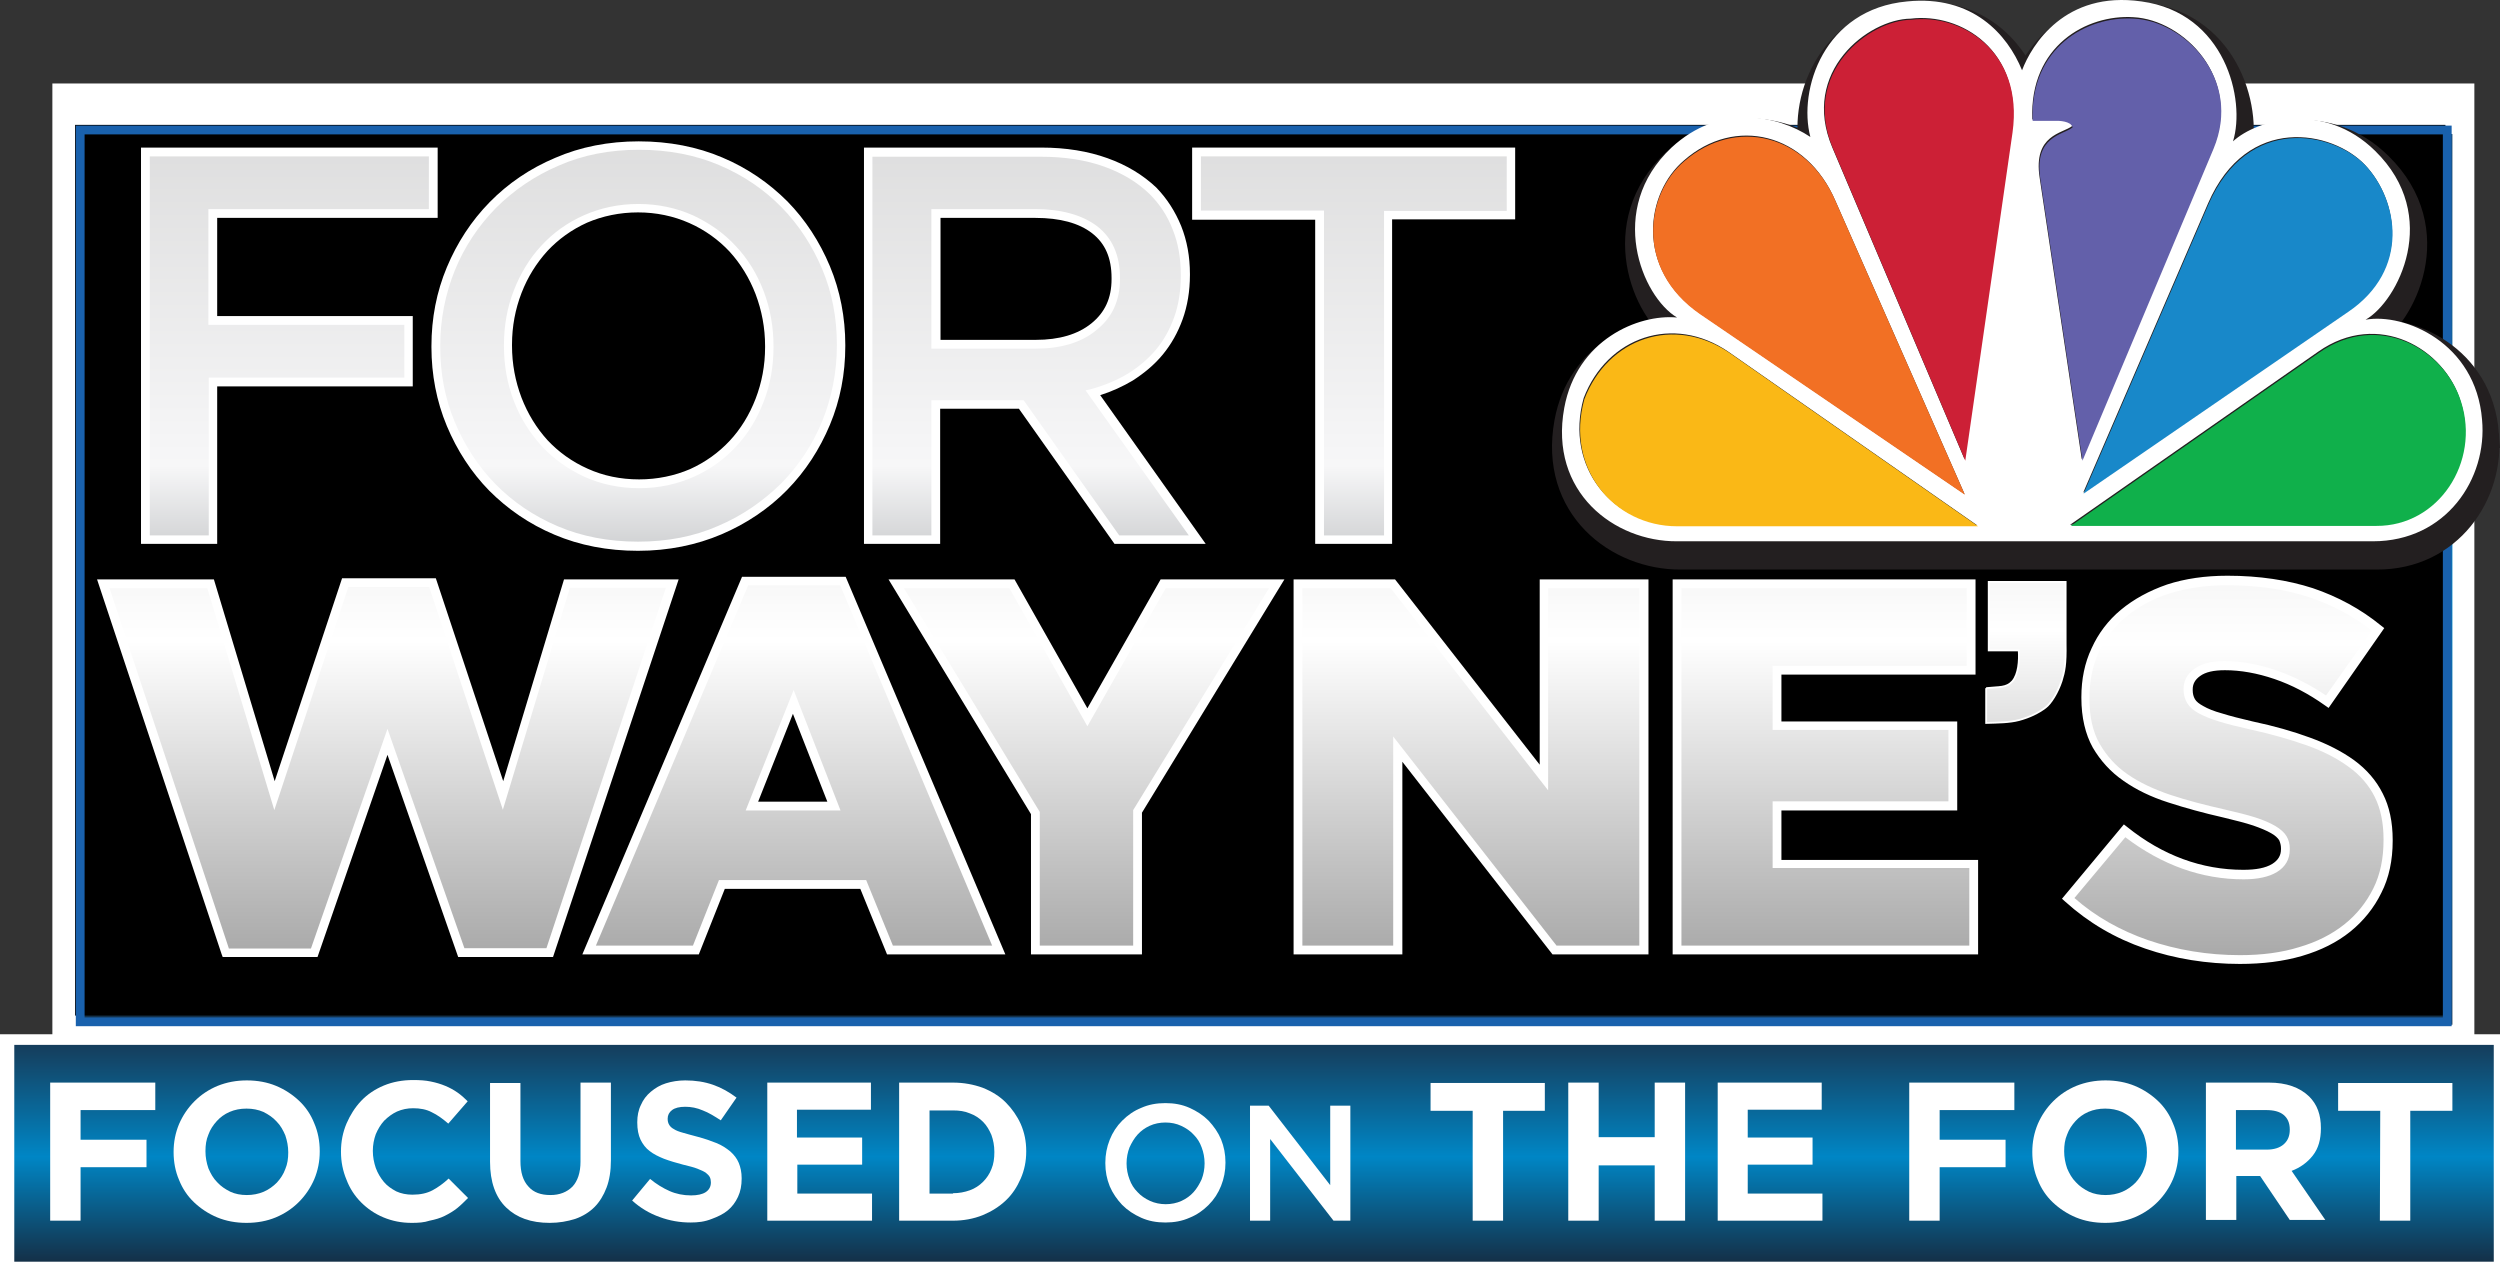 <?xml version="1.0" encoding="UTF-8"?><svg id="Layer_1" xmlns="http://www.w3.org/2000/svg" xmlns:xlink="http://www.w3.org/1999/xlink" viewBox="0 0 682.6 347.594"><rect x="0" y="0" width="682.6" height="347.594" fill="#333333" stroke="none"/><defs><clipPath id="clippath"><rect width="682.6" height="347.594" style="fill:none;"/></clipPath><linearGradient id="linear-gradient" x1="346" y1="1165.221" x2="346" y2="1434.403" gradientTransform="translate(0 -1149.412)" gradientUnits="userSpaceOnUse"><stop offset="0" stop-color="#19314a"/><stop offset=".543" stop-color="#0086c5"/><stop offset="1" stop-color="#152c42"/></linearGradient><linearGradient id="linear-gradient-2" x1="79.1" y1="1382.081" x2="79.1" y2="1097.784" gradientTransform="translate(0 -1149.412)" gradientUnits="userSpaceOnUse"><stop offset=".01" stop-color="#616161"/><stop offset=".242" stop-color="#b7b9bb"/><stop offset=".371" stop-color="#f7f7f8"/><stop offset=".939" stop-color="#c9c9c9"/></linearGradient><linearGradient id="linear-gradient-3" x1="174.45" y1="1382.081" x2="174.45" y2="1097.784" gradientTransform="translate(0 -1149.412)" gradientUnits="userSpaceOnUse"><stop offset=".01" stop-color="#616161"/><stop offset=".242" stop-color="#b7b9bb"/><stop offset=".371" stop-color="#f7f7f8"/><stop offset=".939" stop-color="#c9c9c9"/></linearGradient><linearGradient id="linear-gradient-4" x1="282.15" y1="1382.081" x2="282.15" y2="1097.784" gradientTransform="translate(0 -1149.412)" gradientUnits="userSpaceOnUse"><stop offset=".01" stop-color="#616161"/><stop offset=".242" stop-color="#b7b9bb"/><stop offset=".371" stop-color="#f7f7f8"/><stop offset=".939" stop-color="#c9c9c9"/></linearGradient><linearGradient id="linear-gradient-5" x1="369.75" y1="1382.081" x2="369.75" y2="1097.784" gradientTransform="translate(0 -1149.412)" gradientUnits="userSpaceOnUse"><stop offset=".01" stop-color="#616161"/><stop offset=".242" stop-color="#b7b9bb"/><stop offset=".371" stop-color="#f7f7f8"/><stop offset=".939" stop-color="#c9c9c9"/></linearGradient><linearGradient id="linear-gradient-6" x1="105.95" y1="1485.605" x2="105.95" y2="1075.283" gradientTransform="translate(0 -1149.412)" gradientUnits="userSpaceOnUse"><stop offset=".01" stop-color="#616161"/><stop offset=".393" stop-color="#fff"/><stop offset=".939" stop-color="#9a9a9a"/></linearGradient><linearGradient id="linear-gradient-7" x1="216.85" y1="1485.605" x2="216.85" y2="1075.283" gradientTransform="translate(0 -1149.412)" gradientUnits="userSpaceOnUse"><stop offset=".01" stop-color="#616161"/><stop offset=".393" stop-color="#fff"/><stop offset=".939" stop-color="#9a9a9a"/></linearGradient><linearGradient id="linear-gradient-8" x1="296.75" y1="1485.605" x2="296.75" y2="1075.283" gradientTransform="translate(0 -1149.412)" gradientUnits="userSpaceOnUse"><stop offset=".01" stop-color="#616161"/><stop offset=".393" stop-color="#fff"/><stop offset=".939" stop-color="#9a9a9a"/></linearGradient><linearGradient id="linear-gradient-9" x1="401.6" y1="1485.605" x2="401.6" y2="1075.283" gradientTransform="translate(0 -1149.412)" gradientUnits="userSpaceOnUse"><stop offset=".01" stop-color="#616161"/><stop offset=".393" stop-color="#fff"/><stop offset=".939" stop-color="#9a9a9a"/></linearGradient><linearGradient id="linear-gradient-10" x1="498.5" y1="1485.605" x2="498.5" y2="1075.283" gradientTransform="translate(0 -1149.412)" gradientUnits="userSpaceOnUse"><stop offset=".01" stop-color="#616161"/><stop offset=".393" stop-color="#fff"/><stop offset=".939" stop-color="#9a9a9a"/></linearGradient><linearGradient id="linear-gradient-11" x1="553.158" y1="1452.45" x2="553.158" y2="1119.7" gradientTransform="translate(0 -1149.412)" gradientUnits="userSpaceOnUse"><stop offset=".01" stop-color="#616161"/><stop offset=".393" stop-color="#fff"/><stop offset=".939" stop-color="#9a9a9a"/></linearGradient><linearGradient id="linear-gradient-12" x1="608.45" y1="1486.56" x2="608.45" y2="1076.237" gradientTransform="translate(0 -1149.412)" gradientUnits="userSpaceOnUse"><stop offset=".01" stop-color="#616161"/><stop offset=".393" stop-color="#fff"/><stop offset=".939" stop-color="#9a9a9a"/></linearGradient><linearGradient id="linear-gradient-13" x1="342.4" y1="1429.685" x2="342.4" y2="1495.219" gradientTransform="translate(0 -1149.412)" gradientUnits="userSpaceOnUse"><stop offset="0" stop-color="#19314a"/><stop offset=".543" stop-color="#0086c5"/><stop offset="1" stop-color="#152c42"/></linearGradient></defs><g style="clip-path:url(#clippath);"><rect x="14.3" y="22.794" width="661.3" height="276.5" style="fill:#fff;"/><rect x="22.4" y="36.594" width="647.2" height="243.2" style="fill:url(#linear-gradient);"/><rect x="20.5" y="34.094" width="647.2" height="243.2"/><path d="M669.4,280.194H20.7V34.294h648.7v245.9ZM23.1,277.794h643.9V36.694H23.1v241.1Z" style="fill:#1961ad;"/><path d="M39.8,41.194h78.6v16.8h-60.2v29.2h53.4v16.8h-53.4v43.1h-18.4V41.194Z" style="fill:url(#linear-gradient-2);"/><path d="M174.3,148.894c-8.2,0-15.6-1.4-22.4-4.3-6.8-2.9-12.5-6.8-17.4-11.7-4.8-4.9-8.6-10.7-11.3-17.3-2.7-6.6-4.1-13.6-4.1-21.1v-.3c0-7.5,1.4-14.5,4.1-21.1s6.5-12.4,11.5-17.4c4.9-5,10.8-8.9,17.5-11.9,6.8-2.9,14.2-4.4,22.4-4.4s15.6,1.4,22.4,4.3c6.7,2.9,12.5,6.8,17.4,11.7,4.8,4.9,8.6,10.7,11.3,17.3s4.1,13.6,4.1,21.1v.3c0,7.5-1.4,14.5-4.1,21.1s-6.6,12.4-11.5,17.4c-4.9,5-10.8,8.9-17.5,11.9-6.8,2.9-14.3,4.4-22.4,4.4h0ZM174.6,131.794c5.2,0,10-1,14.4-2.9,4.4-2,8.1-4.6,11.2-8,3.1-3.4,5.5-7.3,7.3-11.9,1.8-4.5,2.6-9.4,2.6-14.5v-.3c0-5.1-.9-10-2.6-14.6s-4.2-8.6-7.4-11.9c-3.2-3.4-6.9-6.1-11.4-8.1-4.4-2-9.2-3-14.4-3s-10,1-14.4,2.9c-4.4,2-8.1,4.6-11.2,8-3.1,3.4-5.5,7.3-7.3,11.9-1.8,4.5-2.6,9.4-2.6,14.5v.3c0,5.1.9,10,2.6,14.6,1.8,4.6,4.2,8.6,7.4,11.9,3.2,3.4,7,6.1,11.4,8.1,4.4,2,9.2,3,14.4,3h0Z" style="fill:url(#linear-gradient-3);"/><path d="M237.2,41.194h47.2c6.7,0,12.5.9,17.7,2.8,5.1,1.9,9.4,4.5,12.8,7.8,2.8,2.9,5,6.3,6.5,10.1,1.5,3.8,2.3,8.1,2.3,12.7v.3c0,4.3-.6,8.2-1.9,11.7s-3,6.6-5.2,9.2c-2.2,2.7-4.9,4.9-7.9,6.8-3.1,1.9-6.5,3.3-10.2,4.3l28.6,40.1h-21.9l-26.1-36.9h-23.3v36.9h-18.4V41.194h-.2ZM282.9,93.694c6.7,0,12-1.6,15.9-4.8,3.9-3.2,5.9-7.5,5.9-13v-.3c0-5.8-1.9-10.1-5.8-13.1-3.8-3-9.3-4.5-16.2-4.5h-27.1v35.7h27.3Z" style="fill:url(#linear-gradient-4);"/><path d="M360.4,58.494h-33.6v-17.3h85.9v17.2h-33.6v88.6h-18.7V58.494h0Z" style="fill:url(#linear-gradient-5);"/><path d="M28.3,159.094h29.3l17.4,57.9,19.3-58.2h23.9l19.3,58.2,17.4-57.9h28.7l-33.4,100.7h-24.1l-20.2-57.6-20,57.6h-24.2l-33.4-100.7h0Z" style="fill:url(#linear-gradient-6);"/><path d="M203.5,158.294h26.7l42.6,100.7h-29.7l-7.3-17.9h-38.6l-7.1,17.9h-29.2l42.6-100.7ZM227.8,219.794l-11.2-28.5-11.3,28.4h22.5v.1Z" style="fill:url(#linear-gradient-7);"/><path d="M282.8,221.594l-38-62.6h31.6l20.6,36.4,20.7-36.4h31l-38,62.2v37.9h-27.9v-37.5h0Z" style="fill:url(#linear-gradient-8);"/><path d="M354.4,159.094h25.9l41.2,52.9v-52.9h27.3v100h-24.3l-42.8-54.9v54.9h-27.3v-100h0Z" style="fill:url(#linear-gradient-9);"/><path d="M458,159.094h80.3v23.6h-53v15.1h48v21.9h-48v15.9h53.7v23.6h-81v-100.1h0Z" style="fill:url(#linear-gradient-10);"/><path d="M542.3,187.894c3.6-.4,5.5,0,7.2-1.9,1.6-1.9,1.9-5.5,1.7-8.4h-8.2v-18.7h21v16.9c.1,5.6-.3,7.5-1.1,10.1-1,3.1-2.9,6.2-4.4,7.3-2,1.5-4.3,2.6-7.2,3.4-2.7.7-5.7.7-9,.8v-9.5h0Z" style="fill:url(#linear-gradient-11); stroke:#fff; stroke-miterlimit:10; stroke-width:.5px;"/><path d="M611.7,261.794c-9,0-17.5-1.4-25.5-4.2-8.1-2.8-15.2-6.9-21.4-12.5l15.4-18.5c10,8,20.8,12,32.4,12,3.7,0,6.5-.6,8.5-1.8s2.9-2.9,2.9-5.1v-.3c0-1-.2-2-.7-2.8s-1.4-1.6-2.6-2.4c-1.3-.8-3-1.5-5.1-2.2s-4.9-1.5-8.4-2.2c-5.3-1.2-10.3-2.6-14.9-4.1-4.6-1.5-8.6-3.4-11.9-5.7-3.4-2.3-6-5.2-8-8.7s-2.9-7.8-2.9-12.9v-.3c0-4.7.9-8.9,2.6-12.8,1.8-3.9,4.3-7.3,7.7-10.1,3.4-2.9,7.5-5.1,12.2-6.6,4.8-1.6,10.1-2.4,16.1-2.4,8.6,0,16.2,1.1,22.9,3.4,6.7,2.3,12.8,5.6,18.2,10l-13.7,19.7c-4.6-3.2-9.3-5.7-14.1-7.4s-9.5-2.5-13.9-2.5c-3.3,0-5.8.6-7.5,1.9-1.7,1.2-2.5,2.8-2.5,4.6v.3c0,1.1.3,2.1.8,3s1.4,1.6,2.7,2.4c1.3.7,3,1.4,5.3,2.1,2.2.7,5.1,1.5,8.5,2.2,5.7,1.2,10.9,2.7,15.5,4.3,4.6,1.7,8.6,3.7,11.8,6.1,3.2,2.4,5.7,5.3,7.4,8.6,1.7,3.4,2.6,7.4,2.6,12.1v.3c0,5.1-1,9.7-2.9,13.7-2,4-4.7,7.4-8.2,10.2s-7.8,4.9-12.7,6.4c-5,1.4-10.5,2.2-16.6,2.2Z" style="fill:url(#linear-gradient-12);"/><path d="M59.3,148.494h-20.8V40.294h81v19.2h-60.2v26.8h53.4v19.2h-53.4s0,43,0,43ZM40.9,146.194h16.1v-43.1h53.4v-14.4h-53.5v-31.6h60.2v-14.4H40.9v103.5Z" style="fill:#fff;"/><path d="M174.2,150.394c-8.3,0-16-1.5-22.8-4.4-6.9-2.9-12.8-7-17.8-12-4.9-5-8.8-11-11.6-17.7s-4.2-14-4.2-21.5v-.3c0-7.6,1.4-14.8,4.2-21.5s6.7-12.7,11.7-17.8,11-9.2,17.9-12.1c6.9-3,14.6-4.5,22.8-4.5,8.3,0,16,1.5,22.8,4.4,6.9,2.9,12.8,7,17.8,12,4.9,5,8.8,11,11.6,17.7s4.2,14,4.2,21.5v.3c0,7.6-1.4,14.8-4.2,21.5s-6.7,12.7-11.7,17.8-11.1,9.2-17.9,12.1c-6.8,2.9-14.5,4.5-22.8,4.5h0ZM174.5,40.894c-8,0-15.3,1.4-21.9,4.3-6.6,2.8-12.4,6.8-17.2,11.6-4.8,4.9-8.6,10.6-11.2,17-2.6,6.4-4,13.4-4,20.6v.3c0,7.3,1.3,14.2,4,20.6s6.4,12.1,11.1,16.9c4.7,4.8,10.4,8.7,17,11.5s13.9,4.2,21.9,4.2,15.3-1.4,21.9-4.3c6.6-2.8,12.3-6.8,17.2-11.6,4.8-4.9,8.6-10.6,11.2-17s4-13.4,4-20.6v-.3c0-7.3-1.3-14.2-4-20.6s-6.4-12.1-11.1-16.9c-4.7-4.8-10.4-8.7-17-11.5s-13.9-4.2-21.9-4.2h0ZM174.5,133.294c-5.4,0-10.4-1.1-14.9-3.1-4.5-2.1-8.5-4.9-11.7-8.4s-5.8-7.6-7.6-12.3c-1.8-4.7-2.7-9.7-2.7-15v-.3c0-5.3.9-10.3,2.7-14.9s4.3-8.8,7.5-12.2c3.2-3.5,7.1-6.3,11.6-8.3s9.5-3.1,14.9-3.1,10.4,1.1,14.9,3.1c4.5,2.1,8.5,4.9,11.7,8.4,3.3,3.5,5.8,7.6,7.6,12.3,1.8,4.7,2.7,9.8,2.7,15v.3c0,5.3-.9,10.3-2.7,14.9-1.8,4.7-4.3,8.8-7.5,12.2-3.2,3.5-7.1,6.3-11.6,8.3s-9.5,3.1-14.9,3.1ZM174.2,57.994c-5,0-9.7,1-13.9,2.8-4.2,1.9-7.8,4.5-10.8,7.7-3,3.3-5.4,7.1-7.1,11.5-1.7,4.4-2.6,9.1-2.6,14.1v.3c0,5,.9,9.7,2.6,14.2,1.7,4.4,4.1,8.3,7.1,11.6,3,3.2,6.7,5.9,11,7.8,4.2,1.9,8.9,2.9,14,2.9,5,0,9.7-1,13.9-2.8,4.2-1.9,7.8-4.5,10.8-7.7s5.4-7.1,7.1-11.5,2.6-9.1,2.6-14.1v-.3c0-5-.9-9.7-2.6-14.2-1.7-4.4-4.1-8.3-7.1-11.6-3-3.2-6.7-5.9-11-7.8-4.3-1.9-9-2.9-14-2.9Z" style="fill:#fff;"/><path d="M329.2,148.494h-24.9l-26.1-36.9h-21.5v36.9h-20.8V40.294h48.4c6.8,0,12.8,1,18.1,2.9,5.3,1.9,9.7,4.6,13.3,8,3,3.1,5.2,6.6,6.8,10.5,1.6,4,2.4,8.4,2.4,13.1v.3c0,4.4-.7,8.5-2,12.1s-3.1,6.8-5.4,9.6c-2.3,2.8-5.1,5.1-8.2,7.1-2.7,1.6-5.7,3-8.9,4l28.8,40.6h0ZM305.6,146.194h19l-28.2-39.6,1.7-.4c3.6-1,6.9-2.4,9.9-4.2,2.9-1.8,5.5-4,7.6-6.5s3.8-5.5,5-8.9c1.2-3.3,1.8-7.1,1.8-11.3v-.3c0-4.5-.7-8.6-2.2-12.3-1.4-3.7-3.5-6.9-6.3-9.7-3.3-3.2-7.4-5.7-12.4-7.5s-10.8-2.7-17.3-2.7h-46v103.4h16.1v-36.9h25.2l26.1,36.9h0ZM282.8,95.194h-28.5v-38.1h28.3c7.2,0,12.9,1.6,17,4.7,4.1,3.2,6.2,7.9,6.2,14.1v.3c0,5.8-2.1,10.5-6.4,13.9-4,3.4-9.7,5.1-16.6,5.1ZM256.7,92.794h26.1c6.4,0,11.5-1.5,15.2-4.5s5.5-6.9,5.5-12.1v-.3c0-5.4-1.7-9.4-5.3-12.2-3.6-2.8-8.8-4.2-15.5-4.2h-25.9v33.3h-.1Z" style="fill:#fff;"/><path d="M380.2,148.494h-21.1V59.994h-33.6v-19.7h88.2v19.6h-33.6v88.6h.1ZM361.5,146.194h16.4V57.594h33.5v-14.9h-83.5v14.8h33.6v88.7Z" style="fill:#fff;"/><path d="M151,261.294h-25.9l-19.3-55.2-19.1,55.2h-25.9l-.3-.8-34-102.3h31.9l16.6,55.1,18.4-55.4h25.6l18.4,55.4,16.6-55.1h31.3l-34.3,103.1ZM126.8,258.894h22.4l32.6-98.4h-26.2l-18.3,60.6-20.1-60.8h-22.1l-20.2,60.9-18.3-60.6h-26.7l32.6,98.4h22.4l20.9-60,21,59.9h0Z" style="fill:#fff;"/><path d="M274.5,260.594h-32.3l-7.3-17.9h-37l-7.1,17.9h-31.8l43.6-103.1h28.3l.3.7,43.3,102.4h0ZM243.8,258.194h27.1l-41.5-98.4h-25.1l-41.6,98.4h26.5l7.1-17.9h40.2l7.3,17.9ZM229.5,221.294h-25.9l13.1-32.9,12.8,32.9h0ZM207,218.894h18.9l-9.4-24-9.5,24Z" style="fill:#fff;"/><path d="M311.8,260.594h-30.3v-38.3l-38.9-64.1h34.4l19.9,35.2,20-35.2h33.8l-38.9,63.7v38.7ZM283.9,258.194h25.5v-37l37.1-60.6h-28.2l-21.4,37.7-21.3-37.7h-28.8l37.1,61.1v36.5h0Z" style="fill:#fff;"/><path d="M450,260.594h-26.1l-41-52.6v52.6h-29.7v-102.4h27.7l39.5,50.6v-50.6h29.7v102.4h-.1ZM425,258.194h22.6v-97.6h-24.9v55.2l-43-55.2h-24.1v97.6h24.8v-57.1l44.6,57.1Z" style="fill:#fff;"/><path d="M540.1,260.594h-83.4v-102.4h82.7v26h-53v12.8h48v24.3h-48v13.5h53.7v25.8ZM459.1,258.194h78.6v-21.2h-53.7v-18.2h48v-19.5h-48v-17.5h53v-21.2h-77.9v97.6h0Z" style="fill:#fff;"/><path d="M611.6,263.194c-9,0-17.8-1.4-25.9-4.2-8.2-2.8-15.5-7.1-21.8-12.8l-.9-.8,16.9-20.3.9.7c9.7,7.8,20.4,11.7,31.7,11.7,3.5,0,6.1-.5,7.9-1.6,1.6-1,2.4-2.3,2.4-4v-.3c0-.8-.2-1.5-.5-2.2-.4-.6-1.1-1.3-2.2-1.9-1.2-.7-2.9-1.4-4.9-2.1-2.1-.7-4.9-1.4-8.2-2.2-5.3-1.2-10.4-2.6-15-4.1-4.7-1.5-8.8-3.5-12.2-5.9-3.5-2.4-6.3-5.5-8.4-9.1-2-3.6-3.1-8.2-3.1-13.5v-.3c0-4.8.9-9.3,2.8-13.3,1.8-4,4.5-7.6,8-10.5s7.7-5.2,12.6-6.9c4.9-1.6,10.4-2.4,16.5-2.4,8.7,0,16.5,1.2,23.3,3.4,6.8,2.3,13.1,5.7,18.6,10.2l.9.7-15.2,21.8-1-.7c-4.5-3.2-9.1-5.6-13.8-7.2-4.7-1.6-9.2-2.4-13.5-2.4-3.1,0-5.3.5-6.8,1.6-1.4,1-2,2.2-2,3.6v.3c0,.9.2,1.7.6,2.4.4.7,1.2,1.3,2.3,1.9,1.2.7,2.9,1.4,5.1,2,2.2.7,5,1.4,8.4,2.2,5.7,1.2,11,2.7,15.6,4.4,4.7,1.7,8.8,3.8,12.1,6.2,3.4,2.5,6,5.5,7.8,9.1,1.8,3.5,2.7,7.8,2.7,12.6v.3c0,5.3-1,10.1-3.1,14.2-2,4.1-4.9,7.7-8.5,10.6-3.6,2.9-8,5.1-13.1,6.6s-10.8,2.2-17,2.2h0ZM566.4,245.194c5.8,5.1,12.6,8.9,20.1,11.5,7.9,2.7,16.3,4.1,25.1,4.1,6,0,11.4-.7,16.2-2.2,4.8-1.4,8.9-3.5,12.3-6.2,3.4-2.7,6-6,7.9-9.8s2.8-8.2,2.8-13.2v-.3c0-4.4-.8-8.3-2.4-11.5s-4-6-7.1-8.2c-3.1-2.3-7-4.3-11.5-5.9-4.6-1.6-9.7-3.1-15.3-4.3-3.5-.8-6.4-1.5-8.6-2.2-2.3-.7-4.2-1.5-5.5-2.2-1.5-.8-2.5-1.7-3.2-2.8-.6-1-1-2.3-1-3.6v-.3c0-2.2,1-4.1,3-5.5,1.9-1.4,4.6-2.1,8.2-2.1,4.6,0,9.4.9,14.3,2.6,4.6,1.6,9.1,3.9,13.4,6.8l12.5-17.7c-5.1-4-10.8-7-17-9.1-6.6-2.2-14.2-3.3-22.6-3.3-5.8,0-11.1.8-15.8,2.3-4.6,1.5-8.6,3.7-11.8,6.4s-5.7,6-7.4,9.7-2.5,7.9-2.5,12.3v.3c0,4.9.9,9,2.8,12.3,1.9,3.3,4.4,6.1,7.6,8.3,3.3,2.3,7.2,4.1,11.6,5.6,4.5,1.5,9.5,2.8,14.8,4,3.5.8,6.3,1.5,8.5,2.2s4,1.5,5.4,2.3c1.5.9,2.5,1.8,3.1,2.8s.9,2.1.9,3.4v.3c0,2.6-1.2,4.7-3.5,6.1-2.1,1.3-5.2,2-9.1,2-11.5,0-22.3-3.9-32.3-11.5l-13.9,16.6h0Z" style="fill:#fff;"/><rect x="-49.4" y="204.494" width="779.8" height="239.8" style="fill:none;"/><rect y="282.394" width="685.1" height="65.2" style="fill:#fff;"/><rect x="3.9" y="285.294" width="677" height="59.2" style="fill:url(#linear-gradient-13);"/><path d="M13.7,295.594h28.7v7.5h-20.4v8.1h18v7.5h-18v14.6h-8.3s0-37.7,0-37.7Z" style="fill:#fff;"/><path d="M67.3,333.894c-2.9,0-5.6-.5-8-1.5s-4.5-2.4-6.3-4.1-3.2-3.8-4.1-6.1c-1-2.3-1.5-4.9-1.5-7.6v-.1c0-2.7.5-5.2,1.5-7.6,1-2.3,2.4-4.4,4.2-6.2,1.8-1.8,3.9-3.2,6.3-4.2,2.5-1,5.1-1.5,8-1.5s5.6.5,8,1.5,4.5,2.4,6.3,4.1,3.2,3.8,4.1,6.1c1,2.3,1.5,4.9,1.5,7.6v.1c0,2.7-.5,5.2-1.5,7.6-1,2.3-2.4,4.4-4.2,6.2-1.8,1.8-3.9,3.2-6.3,4.2s-5.1,1.5-8,1.5ZM67.4,326.294c1.6,0,3.2-.3,4.6-.9s2.6-1.5,3.6-2.5c1-1.1,1.8-2.3,2.3-3.7.6-1.4.8-2.9.8-4.5v-.1c0-1.6-.3-3.1-.8-4.6-.6-1.4-1.3-2.7-2.4-3.8-1-1.1-2.2-1.9-3.6-2.6-1.4-.6-2.9-.9-4.6-.9s-3.2.3-4.6.9-2.6,1.5-3.5,2.5c-1,1.1-1.8,2.3-2.3,3.7-.6,1.4-.8,2.9-.8,4.5v.1c0,1.6.3,3.1.8,4.6.6,1.4,1.3,2.7,2.4,3.8,1,1.1,2.2,1.9,3.6,2.6,1.3.6,2.8.9,4.5.9Z" style="fill:#fff;"/><path d="M112.4,333.894c-2.8,0-5.3-.5-7.7-1.5s-4.4-2.4-6.1-4.1-3.1-3.8-4-6.2c-1-2.4-1.5-4.9-1.5-7.6v-.1c0-2.7.5-5.2,1.5-7.6,1-2.3,2.3-4.4,4-6.2,1.7-1.8,3.8-3.2,6.2-4.2s5.1-1.5,8-1.5c1.8,0,3.4.1,4.8.4,1.5.3,2.8.7,4,1.2s2.3,1.1,3.3,1.8c1,.7,1.9,1.5,2.8,2.4l-5.3,6.1c-1.5-1.3-3-2.4-4.5-3.1-1.5-.8-3.2-1.1-5.1-1.1-1.6,0-3,.3-4.4.9-1.3.6-2.5,1.5-3.5,2.5-1,1.1-1.7,2.3-2.3,3.7-.5,1.4-.8,2.9-.8,4.5v.1c0,1.6.3,3.1.8,4.6.5,1.4,1.3,2.7,2.2,3.8.9,1.1,2.1,1.9,3.4,2.6,1.3.6,2.8.9,4.4.9,2.2,0,4-.4,5.5-1.2,1.5-.8,3-1.9,4.4-3.2l5.3,5.3c-1,1-2,2-3,2.8s-2.2,1.5-3.4,2.1-2.6,1-4.1,1.3c-1.5.5-3.1.6-4.9.6h0Z" style="fill:#fff;"/><path d="M150.1,333.894c-5.1,0-9-1.4-11.9-4.2-2.9-2.8-4.4-7-4.4-12.5v-21.5h8.3v21.3c0,3.1.7,5.4,2.2,7,1.4,1.6,3.4,2.3,6,2.3,2.5,0,4.5-.8,6-2.3,1.4-1.5,2.2-3.8,2.2-6.8v-21.6h8.3v21.2c0,2.9-.4,5.4-1.2,7.5s-1.9,3.9-3.3,5.3c-1.4,1.4-3.2,2.5-5.2,3.2-2.2.7-4.5,1.1-7,1.1h0Z" style="fill:#fff;"/><path d="M188.5,333.794c-2.9,0-5.7-.5-8.4-1.5-2.8-1-5.3-2.5-7.5-4.5l4.9-5.9c1.7,1.4,3.5,2.5,5.3,3.3s3.8,1.2,5.9,1.2c1.7,0,3.1-.3,4-.9s1.4-1.5,1.4-2.6v-.1c0-.5-.1-1-.3-1.4s-.6-.8-1.1-1.2c-.6-.4-1.3-.7-2.3-1.1s-2.3-.7-3.9-1.1c-1.9-.5-3.6-1-5.2-1.6-1.5-.6-2.9-1.3-3.9-2.1-1.1-.8-1.9-1.9-2.5-3.1-.6-1.3-.9-2.8-.9-4.7v-.1c0-1.7.3-3.3,1-4.7.6-1.4,1.5-2.6,2.7-3.6s2.5-1.8,4.1-2.3,3.4-.8,5.3-.8c2.8,0,5.3.4,7.6,1.2,2.3.8,4.4,2,6.4,3.5l-4.3,6.2c-1.7-1.1-3.3-2.1-4.9-2.7-1.6-.7-3.2-1-4.8-1s-2.8.3-3.6.9-1.2,1.4-1.2,2.3v.1c0,.6.1,1.1.4,1.6.2.4.7.9,1.3,1.2.6.4,1.4.7,2.5,1s2.4.7,4,1.1c1.9.5,3.6,1.1,5.1,1.7s2.7,1.4,3.8,2.3c1,.9,1.8,1.9,2.3,3.1s.8,2.6.8,4.2v.1c0,1.9-.3,3.5-1,5s-1.6,2.7-2.8,3.7-2.7,1.7-4.3,2.3c-2,.8-3.8,1-5.9,1h0Z" style="fill:#fff;"/><path d="M209.5,295.594h28.3v7.4h-20.2v7.6h17.8v7.4h-17.7v7.9h20.4v7.4h-28.6v-37.7h0Z" style="fill:#fff;"/><path d="M245.5,295.594h14.7c2.9,0,5.6.5,8.1,1.4,2.5,1,4.6,2.3,6.3,4s3.1,3.7,4.1,5.9c1,2.3,1.5,4.7,1.5,7.4v.1c0,2.7-.5,5.1-1.5,7.4s-2.3,4.3-4.1,6-3.9,3-6.3,4c-2.5,1-5.2,1.5-8.1,1.5h-14.7v-37.7h0ZM260.2,325.794c1.7,0,3.2-.3,4.6-.8s2.6-1.3,3.6-2.3,1.8-2.2,2.3-3.5c.6-1.4.8-2.9.8-4.6v-.1c0-1.7-.3-3.2-.8-4.6-.6-1.4-1.3-2.6-2.3-3.6s-2.2-1.8-3.6-2.3c-1.4-.6-2.9-.8-4.6-.8h-6.4v22.7h6.4v-.1h0Z" style="fill:#fff;"/><path d="M318.2,333.794c-2.4,0-4.6-.4-6.6-1.3s-3.7-2-5.2-3.5c-1.4-1.5-2.6-3.2-3.4-5.1-.8-2-1.2-4-1.2-6.3v-.1c0-2.2.4-4.3,1.2-6.3.8-2,1.9-3.7,3.4-5.2s3.2-2.7,5.2-3.5c2-.9,4.2-1.3,6.6-1.3s4.6.4,6.6,1.3,3.7,2,5.2,3.5c1.4,1.5,2.6,3.2,3.4,5.1.8,2,1.2,4,1.2,6.3v.1c0,2.2-.4,4.3-1.2,6.3-.8,2-1.9,3.7-3.4,5.2s-3.2,2.7-5.2,3.5c-2,.9-4.2,1.3-6.6,1.3ZM318.3,328.794c1.5,0,3-.3,4.3-.9s2.4-1.4,3.3-2.4,1.6-2.2,2.2-3.5c.5-1.3.8-2.8.8-4.3v-.1c0-1.5-.3-3-.8-4.3-.5-1.4-1.2-2.5-2.2-3.5-.9-1-2.1-1.8-3.4-2.4s-2.7-.9-4.3-.9c-1.5,0-3,.3-4.3.9s-2.4,1.4-3.3,2.4-1.6,2.2-2.2,3.5c-.5,1.3-.8,2.8-.8,4.3v.1c0,1.5.3,3,.8,4.3.5,1.4,1.2,2.5,2.2,3.5.9,1,2.1,1.8,3.4,2.4s2.8.9,4.3.9Z" style="fill:#fff;"/><path d="M341.3,301.894h5.1l16.8,21.7v-21.7h5.5v31.4h-4.6l-17.3-22.3v22.3h-5.5v-31.4Z" style="fill:#fff;"/><path d="M402.1,303.294h-11.5v-7.6h31.2v7.6h-11.4v30h-8.3v-30h0Z" style="fill:#fff;"/><path d="M428.2,295.594h8.3v14.9h15.3v-14.9h8.3v37.7h-8.3v-15.1h-15.3v15.1h-8.3v-37.7Z" style="fill:#fff;"/><path d="M469.1,295.594h28.3v7.4h-20.2v7.6h17.7v7.4h-17.7v7.9h20.4v7.4h-28.6v-37.7h.1Z" style="fill:#fff;"/><path d="M521.3,295.594h28.7v7.5h-20.4v8.1h18v7.5h-18v14.6h-8.3v-37.7Z" style="fill:#fff;"/><path d="M574.8,333.894c-2.9,0-5.6-.5-8-1.5s-4.5-2.4-6.3-4.1-3.2-3.8-4.1-6.1c-1-2.3-1.5-4.9-1.5-7.6v-.1c0-2.7.5-5.2,1.5-7.6,1-2.3,2.4-4.4,4.2-6.2,1.8-1.8,3.9-3.2,6.3-4.2,2.5-1,5.1-1.5,8-1.5s5.6.5,8,1.5,4.5,2.4,6.3,4.1,3.2,3.8,4.1,6.1c1,2.3,1.5,4.9,1.5,7.6v.1c0,2.7-.5,5.2-1.5,7.6-1,2.3-2.4,4.4-4.2,6.2-1.8,1.8-3.9,3.2-6.3,4.2-2.4,1-5.1,1.5-8,1.5ZM574.9,326.294c1.6,0,3.2-.3,4.6-.9,1.4-.6,2.6-1.5,3.6-2.5,1-1.1,1.8-2.3,2.3-3.7.6-1.4.8-2.9.8-4.5v-.1c0-1.6-.3-3.1-.8-4.6-.6-1.4-1.3-2.7-2.4-3.8-1-1.1-2.2-1.9-3.6-2.6-1.4-.6-2.9-.9-4.6-.9s-3.2.3-4.6.9c-1.4.6-2.6,1.5-3.5,2.5-1,1.1-1.8,2.3-2.3,3.7-.6,1.4-.8,2.9-.8,4.5v.1c0,1.6.3,3.1.8,4.6.6,1.4,1.3,2.7,2.4,3.8,1,1.1,2.2,1.9,3.6,2.6,1.3.6,2.9.9,4.5.9Z" style="fill:#fff;"/><path d="M602.3,295.594h17.2c4.8,0,8.4,1.3,11,3.8,2.2,2.2,3.2,5,3.2,8.6v.1c0,3-.7,5.5-2.2,7.4s-3.4,3.3-5.8,4.2l9.2,13.4h-9.7l-8.1-12h-6.5v12h-8.3v-37.5h0ZM618.9,313.894c2,0,3.6-.5,4.7-1.5,1.1-1,1.6-2.3,1.6-3.9v-.1c0-1.8-.6-3.1-1.7-4-1.1-.9-2.7-1.3-4.8-1.3h-8.2v10.8h8.4Z" style="fill:#fff;"/><path d="M649.9,303.294h-11.5v-7.6h31.2v7.6h-11.5v30h-8.3l.1-30h0Z" style="fill:#fff;"/><path d="M678.6,118.594c-1.6-21.1-21.2-29.1-31.7-27.3,8.8-5,20.8-28.3,2.6-46.1-13.9-13.7-32.3-8.6-38.8-2.6,3.5-11.3-2.1-35.1-25-38.2-20.9-3-30,11.9-32.6,18.8-4-9.8-13.5-20.6-31.4-18.8-22.7,2.1-29.8,24.1-26.4,37-9-6-24.9-9.2-37.9,2.9-17.9,16.8-8.1,40.7,1.5,46.4-10.6-1-27.4,6.1-30.8,24.7-4.2,23,13.7,36.5,30.8,36.4h190c19.9.1,31.2-17.1,29.7-33.2h0Z" style="fill:#231f20; stroke:#231f20; stroke-width:7.44px;"/><path d="M677.7,114.594c-1.7-21.1-21.3-29.2-31.8-27.3,8.8-5,20.8-28.3,2.6-46.1-13.9-13.7-32.3-8.6-38.8-2.6,3.5-11.3-2.1-35.1-25-38.2-20.9-3-30,11.9-32.6,18.8-4-9.8-13.5-20.6-31.4-18.8-22.7,2.1-29.8,24.1-26.4,37-9-6-24.9-9.2-37.9,2.9-17.9,16.8-8.1,40.7,1.5,46.4-10.6-1-27.4,6.1-30.8,24.7-4.2,23,13.7,36.5,30.8,36.4h190c20,0,31.3-17.1,29.8-33.2h0ZM459.8,43.794c13.9-12.2,33.4-7.6,41.4,11.2l35.2,79.9-72.2-49.3c-18-12.4-14.8-33-4.4-41.8h0ZM457.7,143.294c-17.1.1-30.6-15.6-25.3-34.6,6.4-16.7,24.5-23,39.6-12.6l67.8,47.3h-82.1v-.1ZM549.3,35.894l-12.9,89.5-36.1-85.1c-8.8-20.7,9.8-35.1,21.4-35.2,13.6-1.7,30.7,8.6,27.6,30.8ZM645.7,44.994c9.1,9.6,12.3,28.4-4.7,39.9l-72.2,49.6,34.1-79c10.7-24.6,34-19.8,42.8-10.5h0ZM565.8,34.394c-.4-1.8-4-1.8-4.1-1.8h-6.8c-.8-20.1,14.9-28.7,27.6-27.9,13.7.7,29.6,16.6,21.8,35.6l-35.9,85.1-11.5-76.9c-1.8-11.8,6.3-12,8.9-14.1ZM648.6,143.294h-83.4l67.8-47.3c16.3-11.4,34.4-.9,38.8,13.5,5.2,16.3-6.1,33.9-23.2,33.8h0Z" style="fill:#fff;"/><path d="M648.8,143.594h-83.4l67.8-47.3c16.3-11.4,34.4-.9,38.8,13.5,5.2,16.3-6.1,33.9-23.2,33.8h0Z" style="fill:#10b04b;"/><path d="M641.1,85.194l-72.2,49.6,34.1-79c10.8-24.7,34.1-19.8,42.9-10.6,9,9.7,12.2,28.5-4.8,40h0Z" style="fill:#1888c9;"/><path d="M604.4,40.594l-35.8,85.2-11.5-76.9c-1.8-11.8,6.2-12,8.8-14.1-.4-1.8-4-1.8-4.1-1.8h-6.8c-.8-20.1,14.9-28.7,27.6-27.9,13.8.6,29.7,16.5,21.8,35.5h0Z" style="fill:#6360aa;"/><path d="M549.5,36.194l-12.9,89.6-36.1-85.2c-8.8-20.7,9.8-35.1,21.4-35.2,13.6-1.7,30.7,8.6,27.6,30.8h0Z" style="fill:#cc2036;"/><path d="M501.3,55.194l35.2,79.9-72.3-49.3c-17.9-12.3-14.8-32.9-4.4-41.7,14-12.2,33.6-7.6,41.5,11.1h0Z" style="fill:#f27024;"/><path d="M432.6,108.994c6.4-16.7,24.5-23,39.7-12.6l67.8,47.3h-82.2c-17.1,0-30.6-15.7-25.3-34.7h0Z" style="fill:#fab816;"/></g></svg>